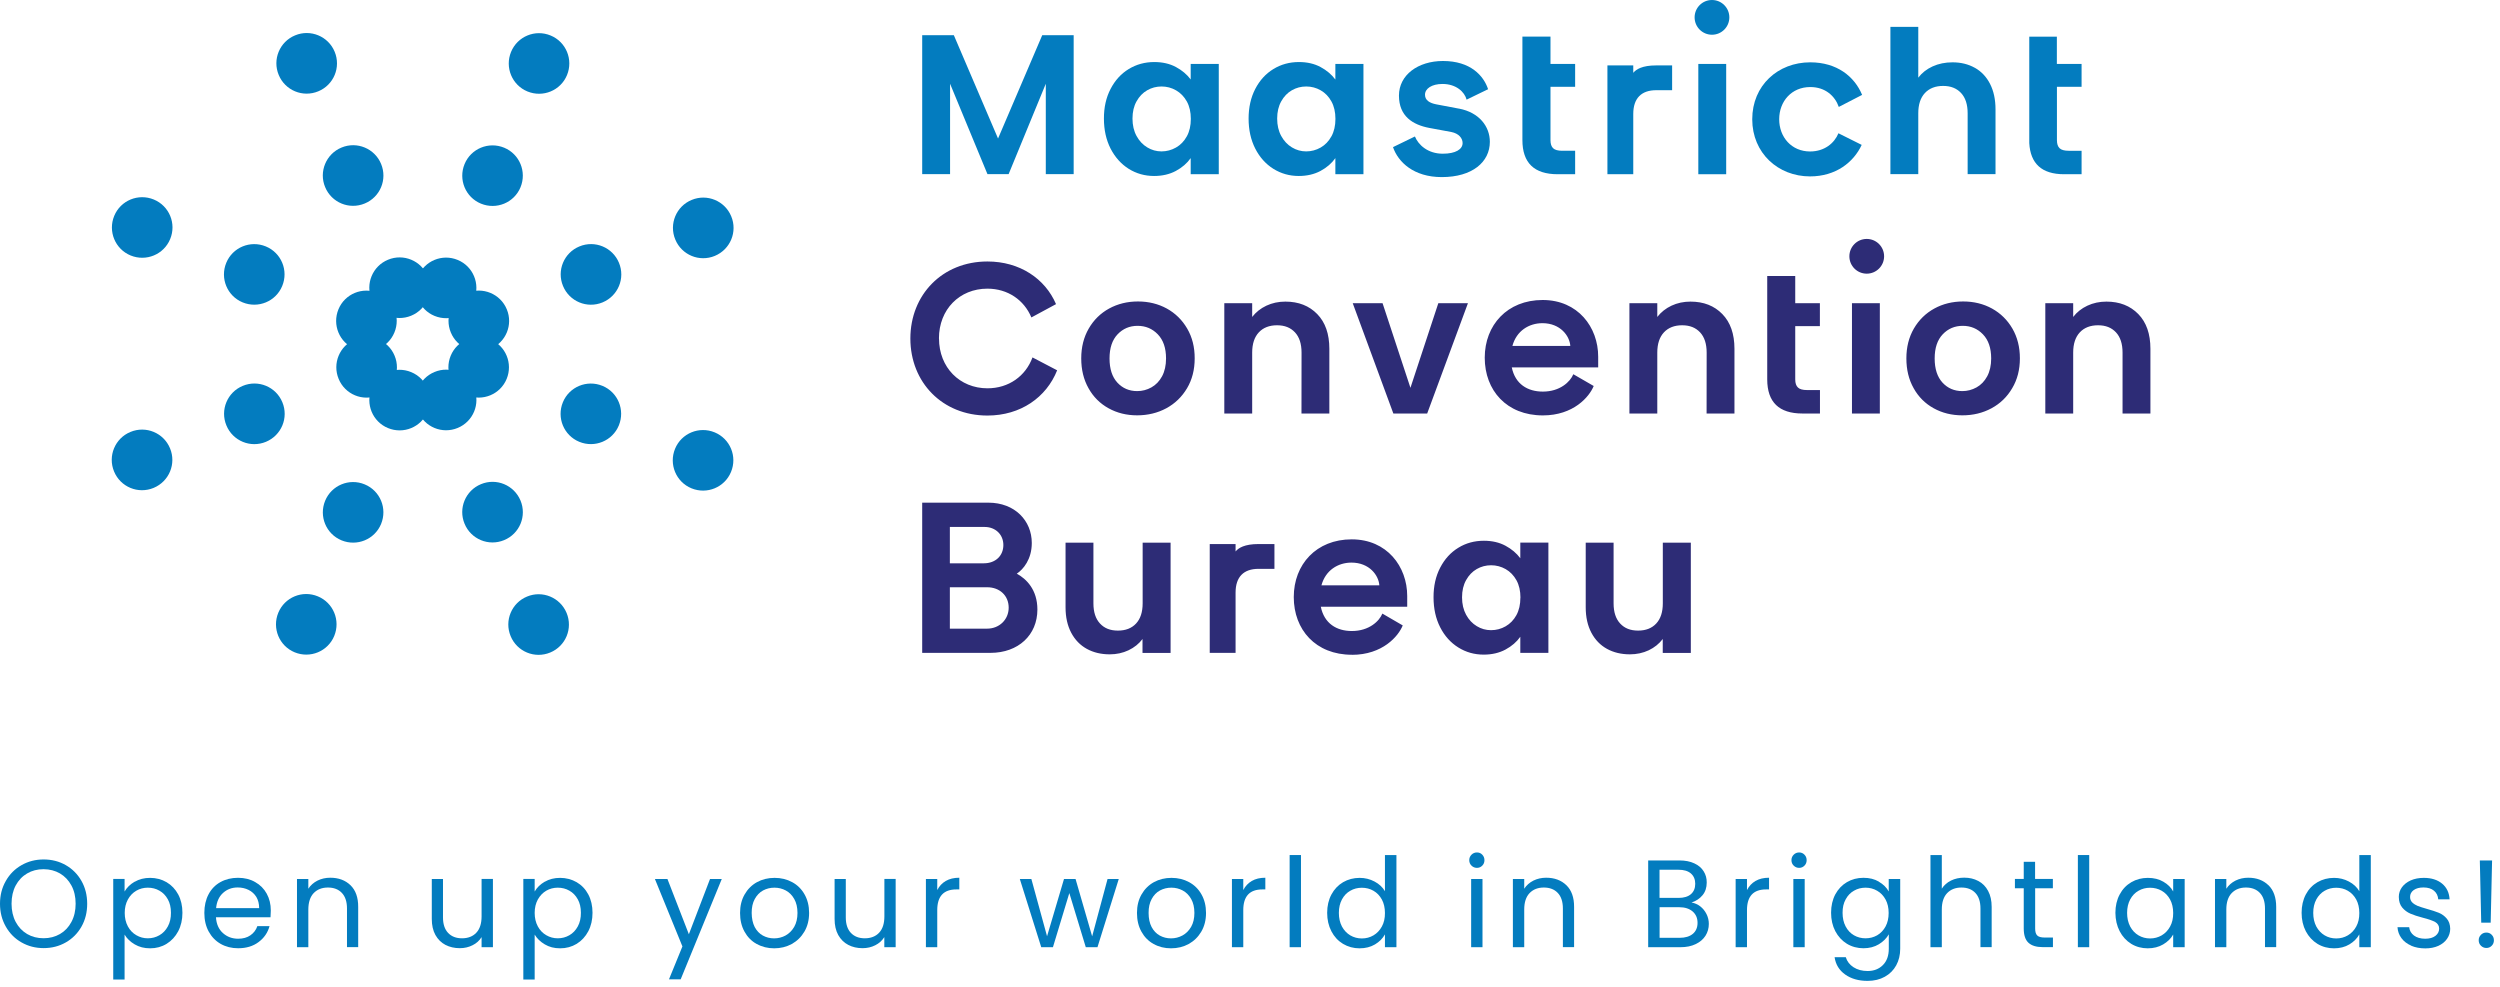 <svg version="1.2" xmlns="http://www.w3.org/2000/svg" viewBox="0 0 357 141" width="357" height="141">
	<title>MCB_logo_lichtblauw_donkerblauw</title>
	<style>
		.s0 { fill: #2d2c76 } 
		.s1 { fill: #037cbf } 
	</style>
	<g id="Laag_1-2">
		<path class="s0" d="m131.69 93.23h9.74c3.98 0 6.71-2.54 6.71-6.19 0-2.85-1.59-4.38-2.94-5.12 0.92-0.61 2.14-2.05 2.14-4.38 0-3.16-2.39-5.76-6.21-5.76h-9.44v21.44zm3.95-3.45v-5.92h5.33c1.78 0 3.07 1.19 3.07 2.91 0 1.72-1.35 3-3.07 3h-5.33zm0-9.35v-5.18h4.97c1.53 0 2.67 1.07 2.67 2.58 0 1.51-1.1 2.61-2.79 2.61h-4.84zm27.53-2.94v8.67q0 1.87-0.94 2.88-0.94 1.01-2.59 1.01c-1.1 0-1.93-0.33-2.56-1.01q-0.94-1.01-0.94-2.88v-8.67h-3.98v9.24q0 2.1 0.81 3.63 0.81 1.52 2.23 2.3 1.42 0.78 3.27 0.78 1.45 0 2.68-0.58 1.24-0.59 2-1.61v1.99h4.01v-15.75h-4.01zm9.58 15.74h3.69v-8.6c0-2.25 1.15-3.4 3.28-3.4h2.27v-3.54h-2.27c-2.01 0-2.87 0.56-3.28 1.06v-1.06h-3.69zm20.3 0.28c4.38 0 6.65-2.66 7.26-4.2l-2.91-1.69c-0.43 1.08-1.9 2.49-4.35 2.49-2.18 0-3.95-1.07-4.44-3.47h12.34v-1.53c0-4.2-2.88-8.09-7.93-8.09-5.05 0-8.27 3.58-8.27 8.24 0 4.66 3.12 8.24 8.3 8.24m-4.35-9.91c0.58-2.15 2.36-3.25 4.29-3.25 2.57 0 3.89 1.84 3.98 3.25zm16.01 1.71q0 2.42 0.95 4.28 0.95 1.86 2.59 2.88 1.63 1.02 3.62 1.02 1.76 0 3.11-0.72 1.35-0.73 2.12-1.83v2.3h4.01v-15.75h-4.01v2.24q-0.8-1.08-2.12-1.79-1.32-0.71-3.08-0.71-2.03 0-3.65 1-1.63 0.99-2.59 2.84-0.96 1.84-0.95 4.23m12.4 0.07q0 1.45-0.57 2.49-0.57 1.03-1.54 1.59-0.96 0.55-2.08 0.55-1.1 0-2.03-0.57-0.95-0.57-1.53-1.63-0.58-1.07-0.58-2.49 0-1.43 0.58-2.46 0.58-1.04 1.52-1.58 0.94-0.54 2.05-0.54 1.11 0 2.08 0.55 0.96 0.55 1.54 1.59 0.57 1.03 0.57 2.49m20.33-7.86v8.67q0 1.87-0.94 2.88-0.94 1.01-2.59 1.01c-1.1 0-1.93-0.33-2.56-1.01q-0.94-1.01-0.94-2.88v-8.67h-3.98v9.24q0 2.1 0.81 3.63 0.81 1.52 2.23 2.3 1.42 0.78 3.27 0.78 1.45 0 2.69-0.58 1.23-0.59 2-1.61v1.99h4.01v-15.75c0 0-4.01 0-4 0z"/>
		<path class="s0" d="m307.08 59.05v-9.24q0-3.19-1.73-4.96-1.74-1.78-4.55-1.78-1.48 0-2.72 0.58-1.24 0.58-2.03 1.61v-1.96h-3.98v15.75h3.98v-8.7q0-1.87 0.95-2.89 0.95-1.01 2.6-1.01c1.1 0 1.93 0.34 2.56 1.01q0.94 1.01 0.94 2.89v8.7zm-19.74-3.61q1.1-1.84 1.1-4.26 0-2.41-1.07-4.26-1.07-1.84-2.91-2.86-1.84-1.01-4.12-1.01-2.28 0-4.12 1.01-1.84 1.01-2.92 2.86-1.07 1.85-1.07 4.26 0 2.42 1.04 4.26 1.03 1.85 2.86 2.86 1.82 1.01 4.1 1.01 2.29 0 4.16-1.01 1.87-1.01 2.95-2.86zm-3-4.26q0 1.5-0.57 2.56-0.57 1.05-1.52 1.58-0.96 0.53-2.03 0.53-1.71 0-2.83-1.21-1.12-1.22-1.12-3.45 0-2.24 1.15-3.45 1.15-1.21 2.86-1.21 1.71 0 2.88 1.21 1.18 1.22 1.18 3.44zm-26.95 7.87h2.5v-3.35h-1.85q-0.92 0-1.29-0.36-0.39-0.36-0.39-1.15v-7.62h3.52v-3.27h-3.52v-3.89h-4v14.78q0.01 4.86 5.03 4.86zm-13.69 0h3.98v-9.24q0-3.19-1.73-4.96-1.73-1.78-4.55-1.78-1.47 0-2.71 0.58-1.23 0.58-2.03 1.61v-1.96h-3.98v15.75h3.98v-8.7q0-1.87 0.95-2.89 0.95-1.01 2.6-1.01c1.1 0 1.93 0.34 2.56 1.01q0.94 1.01 0.94 2.89c0 0 0 8.7-0.01 8.7zm-27.82-6.59h12.34v-1.53c0-4.2-2.88-8.09-7.93-8.09-5.05 0-8.27 3.58-8.27 8.24 0 4.66 3.12 8.24 8.3 8.24 4.38 0 6.64-2.66 7.26-4.2l-2.91-1.68c-0.43 1.07-1.9 2.48-4.35 2.48-2.18 0-3.95-1.07-4.44-3.46zm0.09-3.06c0.58-2.15 2.36-3.25 4.29-3.25 2.57 0 3.89 1.84 3.98 3.25zm-12.17 9.65l5.82-15.75h-4.23l-3.98 12.08-3.98-12.08h-4.26l5.8 15.75zm-17.95 0h3.98v-9.24q0-3.19-1.73-4.96-1.73-1.78-4.55-1.78-1.47 0-2.71 0.58-1.23 0.58-2.03 1.61v-1.96h-3.98v15.75h3.98v-8.7q0-1.87 0.95-2.89 0.95-1.01 2.6-1.01c1.1 0 1.93 0.34 2.56 1.01q0.94 1.01 0.94 2.89c0 0 0 8.7-0.01 8.7zm-16.34-3.61q1.09-1.84 1.09-4.26 0.01-2.41-1.07-4.26-1.07-1.84-2.91-2.86-1.85-1.01-4.12-1.01-2.27 0-4.12 1.01-1.84 1.01-2.91 2.86-1.07 1.85-1.07 4.26 0 2.42 1.04 4.26 1.03 1.85 2.86 2.86 1.82 1.01 4.09 1.01c1.51 0 2.92-0.34 4.16-1.01q1.86-1.01 2.96-2.86zm-3-4.26q0 1.5-0.57 2.56-0.57 1.05-1.52 1.58-0.95 0.53-2.03 0.53-1.71 0-2.83-1.21-1.12-1.22-1.12-3.45 0-2.24 1.15-3.45 1.15-1.21 2.86-1.21 1.71 0 2.88 1.21 1.18 1.22 1.18 3.44zm-32.43-2.85c0-4.14 2.94-7.11 6.92-7.11 2.91 0 5.24 1.62 6.28 4.11l3.52-1.9c-1.56-3.64-5.18-6.09-9.8-6.09-6.43 0-11 4.75-11 11 0 6.25 4.56 11 11 11 4.75 0 8.42-2.6 9.96-6.46l-3.52-1.84c-0.98 2.67-3.4 4.41-6.43 4.41-3.95 0-6.92-2.97-6.92-7.11m134.35-5.04h-3.98v15.75h3.98z"/>
		<path class="s1" d="m3.08 134.58q-1.43-0.81-2.25-2.26-0.83-1.45-0.83-3.26 0-1.82 0.83-3.26 0.82-1.45 2.25-2.26 1.42-0.81 3.15-0.81 1.74 0 3.16 0.81 1.42 0.81 2.24 2.25 0.82 1.44 0.82 3.27 0 1.83-0.82 3.27-0.82 1.44-2.24 2.25-1.42 0.81-3.16 0.81-1.73 0-3.15-0.81zm5.48-1.2q1.04-0.6 1.64-1.73 0.6-1.12 0.6-2.6 0-1.49-0.6-2.6-0.6-1.11-1.63-1.72-1.03-0.6-2.35-0.61-1.32 0-2.35 0.61-1.03 0.6-1.63 1.72-0.59 1.11-0.59 2.6 0 1.48 0.59 2.6 0.6 1.12 1.64 1.73 1.03 0.6 2.34 0.6 1.3 0 2.34-0.6z"/>
		<path class="s1" d="m19.23 125.92q0.95-0.56 2.21-0.56c0.84 0 1.65 0.21 2.35 0.62q1.05 0.62 1.66 1.75 0.6 1.13 0.6 2.62 0 1.48-0.6 2.63-0.61 1.15-1.66 1.8-1.05 0.64-2.35 0.64c-0.86 0-1.56-0.19-2.2-0.56q-0.96-0.56-1.45-1.4v6.42h-1.62v-14.37h1.62v1.8q0.48-0.84 1.43-1.4m4.75 2.52q-0.45-0.82-1.2-1.24-0.75-0.43-1.66-0.43-0.9 0-1.64 0.43-0.76 0.44-1.21 1.26-0.45 0.83-0.45 1.91 0 1.09 0.45 1.93 0.45 0.83 1.21 1.26 0.75 0.44 1.64 0.44 0.9 0 1.66-0.44 0.75-0.43 1.2-1.26 0.45-0.82 0.44-1.95 0-1.12-0.44-1.91z"/>
		<path class="s1" d="m38.63 130.99h-7.79q0.09 1.44 0.99 2.25 0.9 0.81 2.18 0.81 1.05 0 1.75-0.49 0.71-0.49 0.99-1.31h1.74q-0.39 1.41-1.57 2.28-1.17 0.88-2.92 0.88-1.38 0-2.48-0.62-1.09-0.62-1.72-1.77-0.62-1.14-0.62-2.66 0-1.51 0.6-2.65 0.6-1.14 1.7-1.75 1.1-0.61 2.51-0.61 1.4 0 2.45 0.61 1.07 0.6 1.65 1.66 0.58 1.06 0.58 2.39 0 0.46-0.04 0.98zm-2.02-2.9q-0.41-0.66-1.11-1.01-0.71-0.35-1.56-0.35-1.23 0-2.09 0.78-0.86 0.78-0.99 2.17h6.15q-0.01-0.93-0.4-1.59z"/>
		<path class="s1" d="m50.05 126.41q1.11 1.08 1.1 3.1v5.74h-1.6v-5.51q0-1.46-0.73-2.23-0.73-0.77-1.99-0.77-1.27 0-2.04 0.8-0.75 0.8-0.76 2.33v5.39h-1.62v-9.74h1.62v1.39q0.48-0.74 1.31-1.16 0.83-0.41 1.82-0.41 1.78 0 2.89 1.07z"/>
		<path class="s1" d="m70.39 125.52v9.74h-1.62v-1.44q-0.46 0.75-1.29 1.16-0.83 0.42-1.82 0.42-1.14 0-2.05-0.47-0.9-0.47-1.43-1.41-0.52-0.94-0.52-2.29v-5.71h1.6v5.49q0 1.44 0.73 2.21 0.73 0.77 1.99 0.77c0.84 0 1.55-0.27 2.04-0.8q0.75-0.8 0.75-2.33v-5.35h1.62z"/>
		<path class="s1" d="m77.78 125.92q0.95-0.56 2.21-0.56c0.84 0 1.65 0.21 2.36 0.62q1.06 0.62 1.66 1.75 0.6 1.13 0.6 2.62 0 1.48-0.6 2.63-0.61 1.15-1.66 1.8-1.06 0.64-2.36 0.64c-0.87 0-1.56-0.19-2.19-0.56q-0.95-0.56-1.45-1.4v6.42h-1.62v-14.37h1.62v1.8q0.48-0.84 1.43-1.4m4.73 2.52q-0.45-0.82-1.2-1.24-0.75-0.43-1.66-0.43-0.89 0-1.64 0.43-0.75 0.44-1.21 1.26-0.45 0.83-0.45 1.91 0 1.09 0.45 1.93 0.45 0.83 1.21 1.26 0.75 0.44 1.64 0.44 0.9 0 1.66-0.44 0.75-0.43 1.2-1.26 0.45-0.82 0.44-1.95 0-1.12-0.44-1.91z"/>
		<path fill-rule="evenodd" class="s1" d="m101.39 125.52l-3.02 7.89-3.06-7.89h-1.79l3.93 9.63-1.92 4.7h1.67l5.87-14.33h-1.68z"/>
		<path class="s1" d="m108.05 134.8q-1.11-0.62-1.74-1.77-0.63-1.14-0.63-2.66 0-1.51 0.65-2.64 0.65-1.14 1.77-1.76 1.12-0.61 2.51-0.61 1.39 0 2.51 0.61 1.13 0.61 1.77 1.75 0.65 1.14 0.65 2.65 0 1.51-0.67 2.66-0.67 1.14-1.8 1.77-1.14 0.62-2.52 0.62-1.37 0-2.48-0.62m4.1-1.21q0.76-0.41 1.24-1.23 0.47-0.82 0.47-1.99 0-1.18-0.46-1.99-0.46-0.82-1.21-1.22-0.75-0.4-1.62-0.4-0.88 0-1.63 0.4-0.73 0.4-1.18 1.22-0.45 0.82-0.44 1.99 0.01 1.18 0.43 2.01 0.44 0.82 1.17 1.22 0.73 0.4 1.6 0.4 0.87 0 1.64-0.41"/>
		<path class="s1" d="m127.9 125.52v9.74h-1.62v-1.44q-0.47 0.75-1.29 1.16-0.83 0.42-1.82 0.42-1.14 0-2.04-0.47-0.9-0.47-1.43-1.41-0.52-0.94-0.52-2.29v-5.71h1.6v5.49q0 1.44 0.73 2.21 0.73 0.77 1.99 0.77c0.84 0 1.55-0.27 2.04-0.8q0.75-0.8 0.75-2.33v-5.35h1.62z"/>
		<path class="s1" d="m135.06 125.8q0.79-0.46 1.93-0.46v1.67h-0.43q-2.72 0-2.72 2.95v5.3h-1.62v-9.74h1.62v1.58q0.43-0.84 1.22-1.3z"/>
		<path fill-rule="evenodd" class="s1" d="m159.76 125.52l-3.04 9.74h-1.67l-2.35-7.73-2.34 7.73h-1.67l-3.06-9.74h1.65l2.24 8.18 2.42-8.18h1.65l2.37 8.19 2.2-8.19h1.6z"/>
		<path class="s1" d="m164.73 134.8q-1.11-0.62-1.74-1.77-0.63-1.14-0.63-2.66 0-1.51 0.65-2.64 0.65-1.14 1.77-1.76 1.12-0.61 2.51-0.61 1.39 0 2.51 0.61 1.13 0.61 1.77 1.75 0.65 1.14 0.65 2.65 0 1.51-0.67 2.66-0.67 1.14-1.8 1.77-1.14 0.62-2.53 0.62-1.38 0-2.48-0.62m4.11-1.21q0.76-0.41 1.24-1.23 0.47-0.82 0.47-1.99 0-1.18-0.46-1.99-0.46-0.82-1.21-1.22-0.75-0.4-1.62-0.4-0.88 0-1.63 0.4-0.74 0.4-1.18 1.22-0.45 0.82-0.44 1.99 0 1.18 0.43 2.01 0.44 0.82 1.17 1.22 0.73 0.4 1.6 0.4 0.87 0 1.63-0.41z"/>
		<path class="s1" d="m178.76 125.8q0.79-0.46 1.93-0.46v1.67h-0.43q-2.72 0-2.72 2.95v5.3h-1.62v-9.74h1.62v1.58q0.43-0.84 1.22-1.3z"/>
		<path fill-rule="evenodd" class="s1" d="m184.16 122.1h1.62v13.16h-1.62z"/>
		<path class="s1" d="m190.13 127.73q0.61-1.13 1.66-1.75 1.07-0.62 2.37-0.62 1.14 0 2.12 0.52 0.98 0.52 1.49 1.38v-5.16h1.64v13.16h-1.64v-1.83q-0.48 0.87-1.42 1.43-0.94 0.56-2.21 0.56-1.28 0-2.36-0.64-1.06-0.64-1.66-1.8-0.6-1.16-0.6-2.63 0-1.48 0.61-2.62zm7.2 0.72q-0.45-0.82-1.2-1.25-0.75-0.43-1.66-0.43-0.91 0-1.65 0.43-0.75 0.42-1.19 1.24-0.44 0.82-0.44 1.92 0 1.11 0.44 1.95 0.45 0.82 1.19 1.26 0.75 0.44 1.65 0.44 0.91 0 1.66-0.44 0.75-0.44 1.2-1.26 0.45-0.82 0.44-1.93 0-1.11-0.44-1.93z"/>
		<path class="s1" d="m211.7 135.26h-1.62v-9.74h1.62zm-1.57-11.65q-0.32-0.31-0.32-0.78 0-0.46 0.32-0.78 0.32-0.32 0.78-0.32 0.46 0 0.76 0.32 0.31 0.32 0.31 0.78 0 0.47-0.31 0.78-0.31 0.32-0.76 0.32-0.46 0-0.78-0.32z"/>
		<path class="s1" d="m223.68 126.41q1.11 1.08 1.1 3.1v5.74h-1.6v-5.51q0-1.46-0.73-2.23-0.73-0.77-1.99-0.77-1.27 0-2.04 0.8-0.76 0.8-0.76 2.33v5.39h-1.62v-9.74h1.62v1.39q0.48-0.74 1.31-1.16 0.83-0.41 1.82-0.41 1.78 0 2.89 1.07z"/>
		<path class="s1" d="m242.8 129.43q0.56 0.44 0.89 1.1 0.33 0.66 0.33 1.4 0 0.94-0.48 1.7-0.48 0.75-1.4 1.19-0.91 0.44-2.16 0.44h-4.62v-12.39h4.44q1.26 0 2.15 0.42 0.89 0.41 1.33 1.13 0.45 0.71 0.44 1.6 0 1.1-0.6 1.82-0.6 0.72-1.57 1.04 0.67 0.11 1.25 0.55zm-5.82-1.21h2.72q1.14 0 1.76-0.53 0.62-0.54 0.62-1.48 0-0.94-0.62-1.48-0.63-0.54-1.79-0.53h-2.69zm4.75 5.14q0.68-0.57 0.68-1.58 0-1.02-0.71-1.63-0.71-0.6-1.9-0.6h-2.81v4.37h2.86q1.21 0 1.89-0.57"/>
		<path class="s1" d="m250.69 125.8q0.79-0.46 1.93-0.46v1.67h-0.43q-2.72 0-2.72 2.95v5.3h-1.62v-9.74h1.62v1.58q0.43-0.84 1.22-1.3z"/>
		<path class="s1" d="m257.71 135.26h-1.62v-9.74h1.62zm-1.57-11.65q-0.32-0.31-0.32-0.78 0-0.46 0.32-0.78 0.32-0.32 0.78-0.32 0.45 0 0.76 0.32 0.31 0.32 0.31 0.78 0 0.47-0.31 0.78-0.31 0.32-0.76 0.32-0.46 0-0.78-0.32z"/>
		<path class="s1" d="m268.3 125.91q0.95 0.55 1.41 1.39v-1.78h1.64v9.96q0 1.33-0.57 2.37-0.57 1.04-1.63 1.63-1.06 0.59-2.46 0.59-1.92 0-3.2-0.91-1.28-0.91-1.51-2.47h1.6q0.27 0.89 1.1 1.43 0.84 0.54 2.01 0.54 1.34 0 2.18-0.84 0.85-0.84 0.85-2.35v-2.05q-0.48 0.85-1.42 1.42-0.94 0.57-2.2 0.57c-0.84 0-1.65-0.21-2.36-0.64q-1.05-0.65-1.66-1.8-0.6-1.16-0.6-2.63 0-1.48 0.6-2.62 0.61-1.13 1.66-1.75 1.06-0.62 2.36-0.62c0.87 0 1.58 0.18 2.21 0.55m0.95 2.55q-0.45-0.82-1.2-1.25-0.75-0.44-1.66-0.44-0.91 0-1.65 0.43-0.75 0.42-1.19 1.24-0.45 0.81-0.44 1.92 0 1.12 0.44 1.95 0.44 0.83 1.19 1.26 0.75 0.43 1.65 0.43 0.9 0 1.66-0.43 0.75-0.44 1.2-1.26 0.44-0.82 0.44-1.93 0-1.11-0.44-1.92z"/>
		<path class="s1" d="m282.51 125.81q0.89 0.47 1.39 1.41 0.51 0.94 0.51 2.29v5.74h-1.6v-5.51q0-1.46-0.73-2.23-0.73-0.77-1.99-0.77-1.27 0-2.04 0.8-0.76 0.8-0.76 2.33v5.39h-1.62v-13.16h1.62v4.8q0.48-0.75 1.32-1.16 0.84-0.41 1.89-0.41 1.11 0 1.99 0.47"/>
		<path class="s1" d="m290.62 126.85v5.74q0 0.71 0.3 1 0.3 0.29 1.05 0.29h1.19v1.37h-1.46q-1.35 0-2.03-0.62-0.68-0.62-0.68-2.05v-5.74h-1.26v-1.33h1.26v-2.45h1.62v2.45h2.54v1.33h-2.54z"/>
		<path fill-rule="evenodd" class="s1" d="m296.72 122.1h1.62v13.16h-1.62z"/>
		<path class="s1" d="m302.69 127.73q0.6-1.13 1.66-1.75 1.06-0.62 2.36-0.62 1.29 0 2.22 0.55 0.95 0.55 1.4 1.39v-1.78h1.64v9.74h-1.64v-1.81q-0.48 0.85-1.43 1.41-0.95 0.56-2.21 0.56c-0.84 0-1.65-0.21-2.35-0.64q-1.05-0.65-1.65-1.8-0.6-1.16-0.61-2.63 0-1.48 0.61-2.62zm7.2 0.72q-0.45-0.82-1.2-1.25-0.76-0.43-1.66-0.43-0.91 0-1.65 0.43-0.75 0.42-1.19 1.24-0.44 0.82-0.44 1.92 0 1.11 0.44 1.95 0.44 0.82 1.19 1.26 0.75 0.44 1.65 0.44 0.9 0 1.66-0.44 0.75-0.44 1.2-1.26 0.45-0.82 0.44-1.93 0-1.11-0.44-1.93z"/>
		<path class="s1" d="m323.94 126.41q1.1 1.08 1.1 3.1v5.74h-1.6v-5.51q0-1.46-0.73-2.23-0.73-0.77-1.99-0.77-1.27 0-2.04 0.8-0.76 0.8-0.76 2.33v5.39h-1.62v-9.74h1.62v1.39q0.48-0.74 1.31-1.16 0.83-0.41 1.82-0.41 1.78 0 2.88 1.07"/>
		<path class="s1" d="m329.27 127.73q0.6-1.13 1.66-1.75 1.07-0.62 2.37-0.62 1.14 0 2.12 0.52 0.98 0.52 1.49 1.38v-5.16h1.64v13.16h-1.64v-1.83q-0.48 0.87-1.42 1.43-0.94 0.56-2.2 0.56c-0.84 0-1.65-0.21-2.36-0.64q-1.05-0.65-1.66-1.8-0.6-1.16-0.6-2.63 0-1.48 0.6-2.62zm7.2 0.72q-0.45-0.82-1.2-1.25-0.75-0.43-1.66-0.43-0.91 0-1.65 0.43-0.74 0.42-1.19 1.24-0.44 0.82-0.44 1.92 0 1.11 0.44 1.95 0.45 0.82 1.19 1.26 0.75 0.44 1.65 0.44 0.91 0 1.66-0.44 0.75-0.44 1.2-1.26 0.45-0.82 0.44-1.93 0-1.11-0.44-1.93z"/>
		<path class="s1" d="m344.33 135.04q-0.89-0.38-1.4-1.07-0.51-0.68-0.57-1.57h1.67q0.08 0.73 0.68 1.19 0.62 0.46 1.61 0.46 0.93 0 1.46-0.41 0.53-0.41 0.53-1.03 0-0.62-0.57-0.95-0.57-0.31-1.76-0.61-1.08-0.28-1.77-0.58-0.69-0.3-1.17-0.87-0.48-0.57-0.49-1.52 0-0.75 0.44-1.37 0.45-0.62 1.26-0.99 0.82-0.36 1.87-0.36 1.62 0 2.61 0.82 0.99 0.82 1.07 2.24h-1.62q-0.06-0.77-0.61-1.23-0.55-0.46-1.5-0.46-0.87 0-1.39 0.37-0.52 0.38-0.52 0.98 0 0.48 0.31 0.79 0.32 0.31 0.78 0.5 0.47 0.18 1.31 0.42 1.05 0.29 1.71 0.56 0.66 0.27 1.13 0.83 0.47 0.55 0.49 1.44 0 0.79-0.45 1.44-0.44 0.64-1.25 1.01-0.81 0.36-1.86 0.36-1.12 0-2.01-0.38"/>
		<path class="s1" d="m355.87 122.87l-0.2 8.89h-1.35l-0.2-8.89c0 0 1.74 0 1.75 0zm-1.59 12.18q-0.32-0.31-0.32-0.78 0-0.46 0.32-0.78 0.31-0.32 0.78-0.32 0.45 0 0.76 0.32 0.31 0.32 0.31 0.78 0 0.47-0.31 0.78-0.31 0.32-0.76 0.32-0.46 0-0.78-0.32z"/>
		<path class="s1" d="m170.04 11.36q-0.8-1.08-2.12-1.79-1.32-0.71-3.09-0.71-2.01 0-3.65 1-1.63 0.99-2.59 2.84-0.96 1.84-0.95 4.24 0 2.41 0.95 4.28 0.96 1.86 2.59 2.89 1.64 1.02 3.62 1.02 1.76 0 3.11-0.72 1.35-0.73 2.12-1.83v2.3h4.01v-15.75h-4.01v2.24zm-0.57 8.12q-0.57 1.04-1.54 1.59-0.97 0.55-2.07 0.55-1.09 0-2.03-0.57-0.95-0.57-1.53-1.63-0.58-1.06-0.58-2.49 0-1.43 0.58-2.46 0.58-1.04 1.52-1.58 0.94-0.54 2.05-0.54 1.11 0 2.07 0.55 0.96 0.55 1.54 1.59 0.57 1.03 0.57 2.49 0 1.45-0.57 2.49"/>
		<path class="s1" d="m190.69 11.36q-0.8-1.08-2.12-1.79-1.32-0.71-3.08-0.71-2.02 0-3.65 1-1.63 0.99-2.59 2.84-0.95 1.84-0.95 4.24 0 2.41 0.95 4.28 0.95 1.86 2.59 2.89 1.64 1.02 3.62 1.02 1.76 0 3.11-0.72 1.35-0.73 2.12-1.83v2.3h4.01v-15.75h-4.01c0 0 0 2.24 0 2.23zm-0.57 8.12q-0.57 1.04-1.53 1.59-0.97 0.55-2.07 0.55-1.09 0-2.03-0.57-0.95-0.57-1.53-1.63-0.58-1.06-0.58-2.49 0-1.42 0.58-2.46 0.58-1.04 1.52-1.58 0.94-0.54 2.05-0.54 1.11 0 2.07 0.55 0.96 0.55 1.53 1.59 0.57 1.03 0.57 2.49 0 1.45-0.57 2.49"/>
		<path fill-rule="evenodd" class="s1" d="m142.52 19.78l-6.31-14.75h-4.52v19.84h3.98v-12.91l5.34 12.91h3.02l5.31-12.91v12.91h3.98v-19.84h-4.49l-6.31 14.75z"/>
		<path class="s1" d="m208.32 15.51l-3.22-0.61c-0.94-0.18-1.61-0.58-1.61-1.37 0-0.88 0.97-1.54 2.5-1.54 1.95 0 3.16 1.14 3.44 2.24l3.07-1.49c-0.64-1.94-2.52-4.03-6.44-4.03-3.56 0-6.29 1.99-6.29 4.94 0 2.95 1.97 4.17 4.34 4.62l3.14 0.58c1.06 0.21 1.61 0.88 1.61 1.58 0 0.88-0.98 1.52-2.83 1.52-2.16 0-3.5-1.28-3.98-2.46l-3.13 1.52c0.73 2.13 2.95 4.28 6.96 4.28 4.38 0 6.87-2.16 6.87-5.04 0-2.19-1.52-4.19-4.4-4.74"/>
		<path class="s1" d="m244.47 0c-1.37 0-2.48 1.11-2.48 2.48 0 1.37 1.11 2.48 2.48 2.48 1.37 0 2.48-1.11 2.48-2.48 0-1.37-1.11-2.48-2.48-2.48z"/>
		<path fill-rule="evenodd" class="s1" d="m242.52 9.13h3.98v15.75h-3.98z"/>
		<path class="s1" d="m221.41 5.23h-4.01v14.77q0 4.88 5.03 4.88h2.5v-3.35h-1.85q-0.91 0-1.29-0.36-0.38-0.36-0.38-1.15v-7.62h3.52v-3.27h-3.52c0 0 0-3.89 0-3.9z"/>
		<path class="s1" d="m233.23 10.4v-1.06h-3.69v15.54h3.69v-8.6c0-2.24 1.15-3.4 3.28-3.4h2.27v-3.54h-2.27c-2.01 0-2.87 0.56-3.28 1.06z"/>
		<path class="s1" d="m258.5 12.43c2.18 0 3.54 1.3 4.08 2.84l3.33-1.72c-1.09-2.63-3.6-4.65-7.41-4.65-4.6 0-8.28 3.29-8.28 8.13 0 4.84 3.71 8.16 8.25 8.16 3.69 0 6.23-2.02 7.38-4.5l-3.32-1.66c-0.58 1.42-2 2.6-4.05 2.6-2.63 0-4.41-2.03-4.41-4.6 0-2.57 1.78-4.6 4.43-4.6z"/>
		<path class="s1" d="m282 9.68q-1.39-0.78-3.18-0.78-1.56 0-2.84 0.58-1.27 0.58-2.05 1.61v-7.25h-3.98v21.03h3.98v-8.7q0-1.87 0.95-2.89 0.95-1.01 2.6-1.01c1.1 0 1.93 0.34 2.56 1.01q0.94 1.01 0.94 2.89v8.7h3.98v-9.24q0-2.13-0.78-3.65-0.78-1.52-2.17-2.3"/>
		<path class="s1" d="m297.25 12.4v-3.27h-3.53v-3.89h-3.94v15.19c0.16 2.93 1.78 4.45 4.97 4.45h2.5v-3.35h-1.85q-0.91 0-1.29-0.36-0.38-0.36-0.38-1.15v-7.62c0 0 3.53 0 3.52 0z"/>
		<path class="s0" d="m266.57 39.08c1.37 0 2.48-1.11 2.48-2.48 0-1.37-1.11-2.48-2.48-2.48-1.37 0-2.48 1.11-2.48 2.48 0 1.37 1.11 2.48 2.48 2.48z"/>
		<path class="s1" d="m75.32 13.06c2.21 0.91 4.74-0.13 5.65-2.34 0.91-2.21-0.13-4.74-2.34-5.65-2.21-0.92-4.74 0.13-5.65 2.34-0.91 2.21 0.13 4.74 2.34 5.65z"/>
		<path class="s1" d="m68.68 29.08c2.21 0.91 4.74-0.13 5.65-2.34 0.91-2.21-0.13-4.74-2.34-5.65-2.21-0.91-4.74 0.13-5.65 2.34-0.91 2.21 0.13 4.74 2.34 5.65z"/>
		<path class="s1" d="m62.05 45.11c2.21 0.91 4.74-0.13 5.65-2.34 0.91-2.21-0.13-4.74-2.34-5.65-2.21-0.92-4.74 0.13-5.65 2.34-0.91 2.21 0.13 4.74 2.34 5.65z"/>
		<path class="s1" d="m55.41 61.13c2.21 0.91 4.74-0.13 5.65-2.34 0.91-2.21-0.13-4.74-2.34-5.65-2.21-0.92-4.74 0.13-5.65 2.34-0.91 2.21 0.13 4.74 2.34 5.65z"/>
		<path class="s1" d="m48.77 77.16c2.21 0.91 4.74-0.13 5.65-2.34 0.91-2.21-0.13-4.74-2.34-5.65-2.21-0.92-4.74 0.13-5.65 2.34-0.91 2.21 0.13 4.74 2.34 5.65z"/>
		<path class="s1" d="m42.08 93.15c2.21 0.91 4.74-0.13 5.65-2.34 0.91-2.21-0.13-4.74-2.34-5.65-2.21-0.92-4.74 0.13-5.65 2.34-0.91 2.21 0.13 4.74 2.34 5.65z"/>
		<path class="s1" d="m45.45 13.04c2.21-0.91 3.26-3.44 2.34-5.65-0.91-2.21-3.45-3.26-5.65-2.34-2.21 0.91-3.26 3.44-2.34 5.65 0.91 2.21 3.44 3.26 5.65 2.34z"/>
		<path class="s1" d="m52.08 29.06c2.21-0.91 3.26-3.44 2.34-5.65-0.91-2.21-3.45-3.26-5.65-2.34-2.21 0.91-3.26 3.45-2.34 5.65 0.91 2.21 3.44 3.26 5.65 2.34z"/>
		<path class="s1" d="m58.72 45.08c2.21-0.91 3.26-3.44 2.34-5.65-0.91-2.21-3.45-3.26-5.65-2.34-2.21 0.91-3.26 3.45-2.34 5.65 0.91 2.21 3.44 3.26 5.65 2.34z"/>
		<path class="s1" d="m65.36 61.11c2.21-0.91 3.26-3.44 2.34-5.65-0.92-2.21-3.45-3.26-5.65-2.34-2.21 0.91-3.26 3.44-2.34 5.65 0.91 2.21 3.44 3.26 5.65 2.34z"/>
		<path class="s1" d="m71.99 77.13c2.21-0.91 3.26-3.44 2.34-5.65-0.92-2.21-3.45-3.26-5.65-2.34-2.21 0.91-3.26 3.45-2.34 5.65 0.91 2.21 3.44 3.26 5.65 2.34z"/>
		<path class="s1" d="m78.57 93.18c2.21-0.91 3.26-3.44 2.34-5.65-0.92-2.21-3.45-3.26-5.65-2.34-2.21 0.91-3.26 3.44-2.34 5.65 0.91 2.21 3.44 3.26 5.65 2.34z"/>
		<path class="s1" d="m96.4 64.08c-0.91 2.21 0.13 4.74 2.34 5.65 2.21 0.91 4.74-0.13 5.65-2.34 0.92-2.21-0.13-4.74-2.34-5.65-2.21-0.91-4.74 0.13-5.65 2.34z"/>
		<path class="s1" d="m80.38 57.44c-0.91 2.21 0.13 4.74 2.34 5.65 2.21 0.91 4.74-0.13 5.65-2.34 0.91-2.21-0.13-4.74-2.34-5.65-2.21-0.91-4.74 0.13-5.65 2.34z"/>
		<path class="s1" d="m64.36 50.8c-0.91 2.21 0.13 4.74 2.34 5.65 2.21 0.91 4.74-0.13 5.65-2.34 0.91-2.21-0.13-4.74-2.34-5.65-2.21-0.91-4.74 0.13-5.65 2.34z"/>
		<path class="s1" d="m48.33 44.17c-0.91 2.21 0.13 4.74 2.34 5.65 2.21 0.91 4.74-0.13 5.65-2.34 0.92-2.21-0.13-4.74-2.34-5.65-2.21-0.91-4.74 0.13-5.65 2.34z"/>
		<path class="s1" d="m32.31 37.53c-0.91 2.21 0.13 4.74 2.34 5.65 2.21 0.91 4.74-0.13 5.65-2.34 0.92-2.21-0.13-4.74-2.34-5.65-2.21-0.91-4.74 0.13-5.65 2.34z"/>
		<path class="s1" d="m16.31 30.83c-0.91 2.21 0.13 4.74 2.34 5.65 2.21 0.91 4.74-0.13 5.65-2.34 0.92-2.21-0.13-4.74-2.34-5.65-2.21-0.91-4.74 0.13-5.65 2.34z"/>
		<path class="s1" d="m96.43 34.2c0.91 2.21 3.44 3.26 5.65 2.34 2.21-0.92 3.26-3.45 2.34-5.65-0.91-2.21-3.45-3.26-5.65-2.34-2.21 0.91-3.26 3.44-2.34 5.65z"/>
		<path class="s1" d="m80.4 40.84c0.91 2.21 3.44 3.26 5.65 2.34 2.21-0.92 3.26-3.45 2.34-5.65-0.91-2.21-3.44-3.26-5.65-2.34-2.21 0.91-3.26 3.44-2.34 5.65z"/>
		<path class="s1" d="m64.38 47.48c0.91 2.21 3.44 3.26 5.65 2.34 2.21-0.92 3.26-3.45 2.34-5.65-0.91-2.21-3.45-3.26-5.65-2.34-2.21 0.91-3.26 3.44-2.34 5.65z"/>
		<path class="s1" d="m48.36 54.11c0.91 2.21 3.44 3.26 5.65 2.34 2.21-0.92 3.26-3.45 2.34-5.65-0.91-2.21-3.44-3.26-5.65-2.34-2.21 0.91-3.26 3.44-2.34 5.65z"/>
		<path class="s1" d="m32.33 60.75c0.91 2.21 3.44 3.26 5.65 2.34 2.21-0.92 3.26-3.45 2.34-5.65-0.91-2.21-3.44-3.26-5.65-2.34-2.21 0.91-3.26 3.44-2.34 5.65z"/>
		<path class="s1" d="m16.29 67.33c0.91 2.21 3.44 3.26 5.65 2.34 2.21-0.92 3.26-3.45 2.34-5.65-0.91-2.21-3.44-3.26-5.65-2.34-2.21 0.91-3.26 3.44-2.34 5.65z"/>
	</g>
</svg>